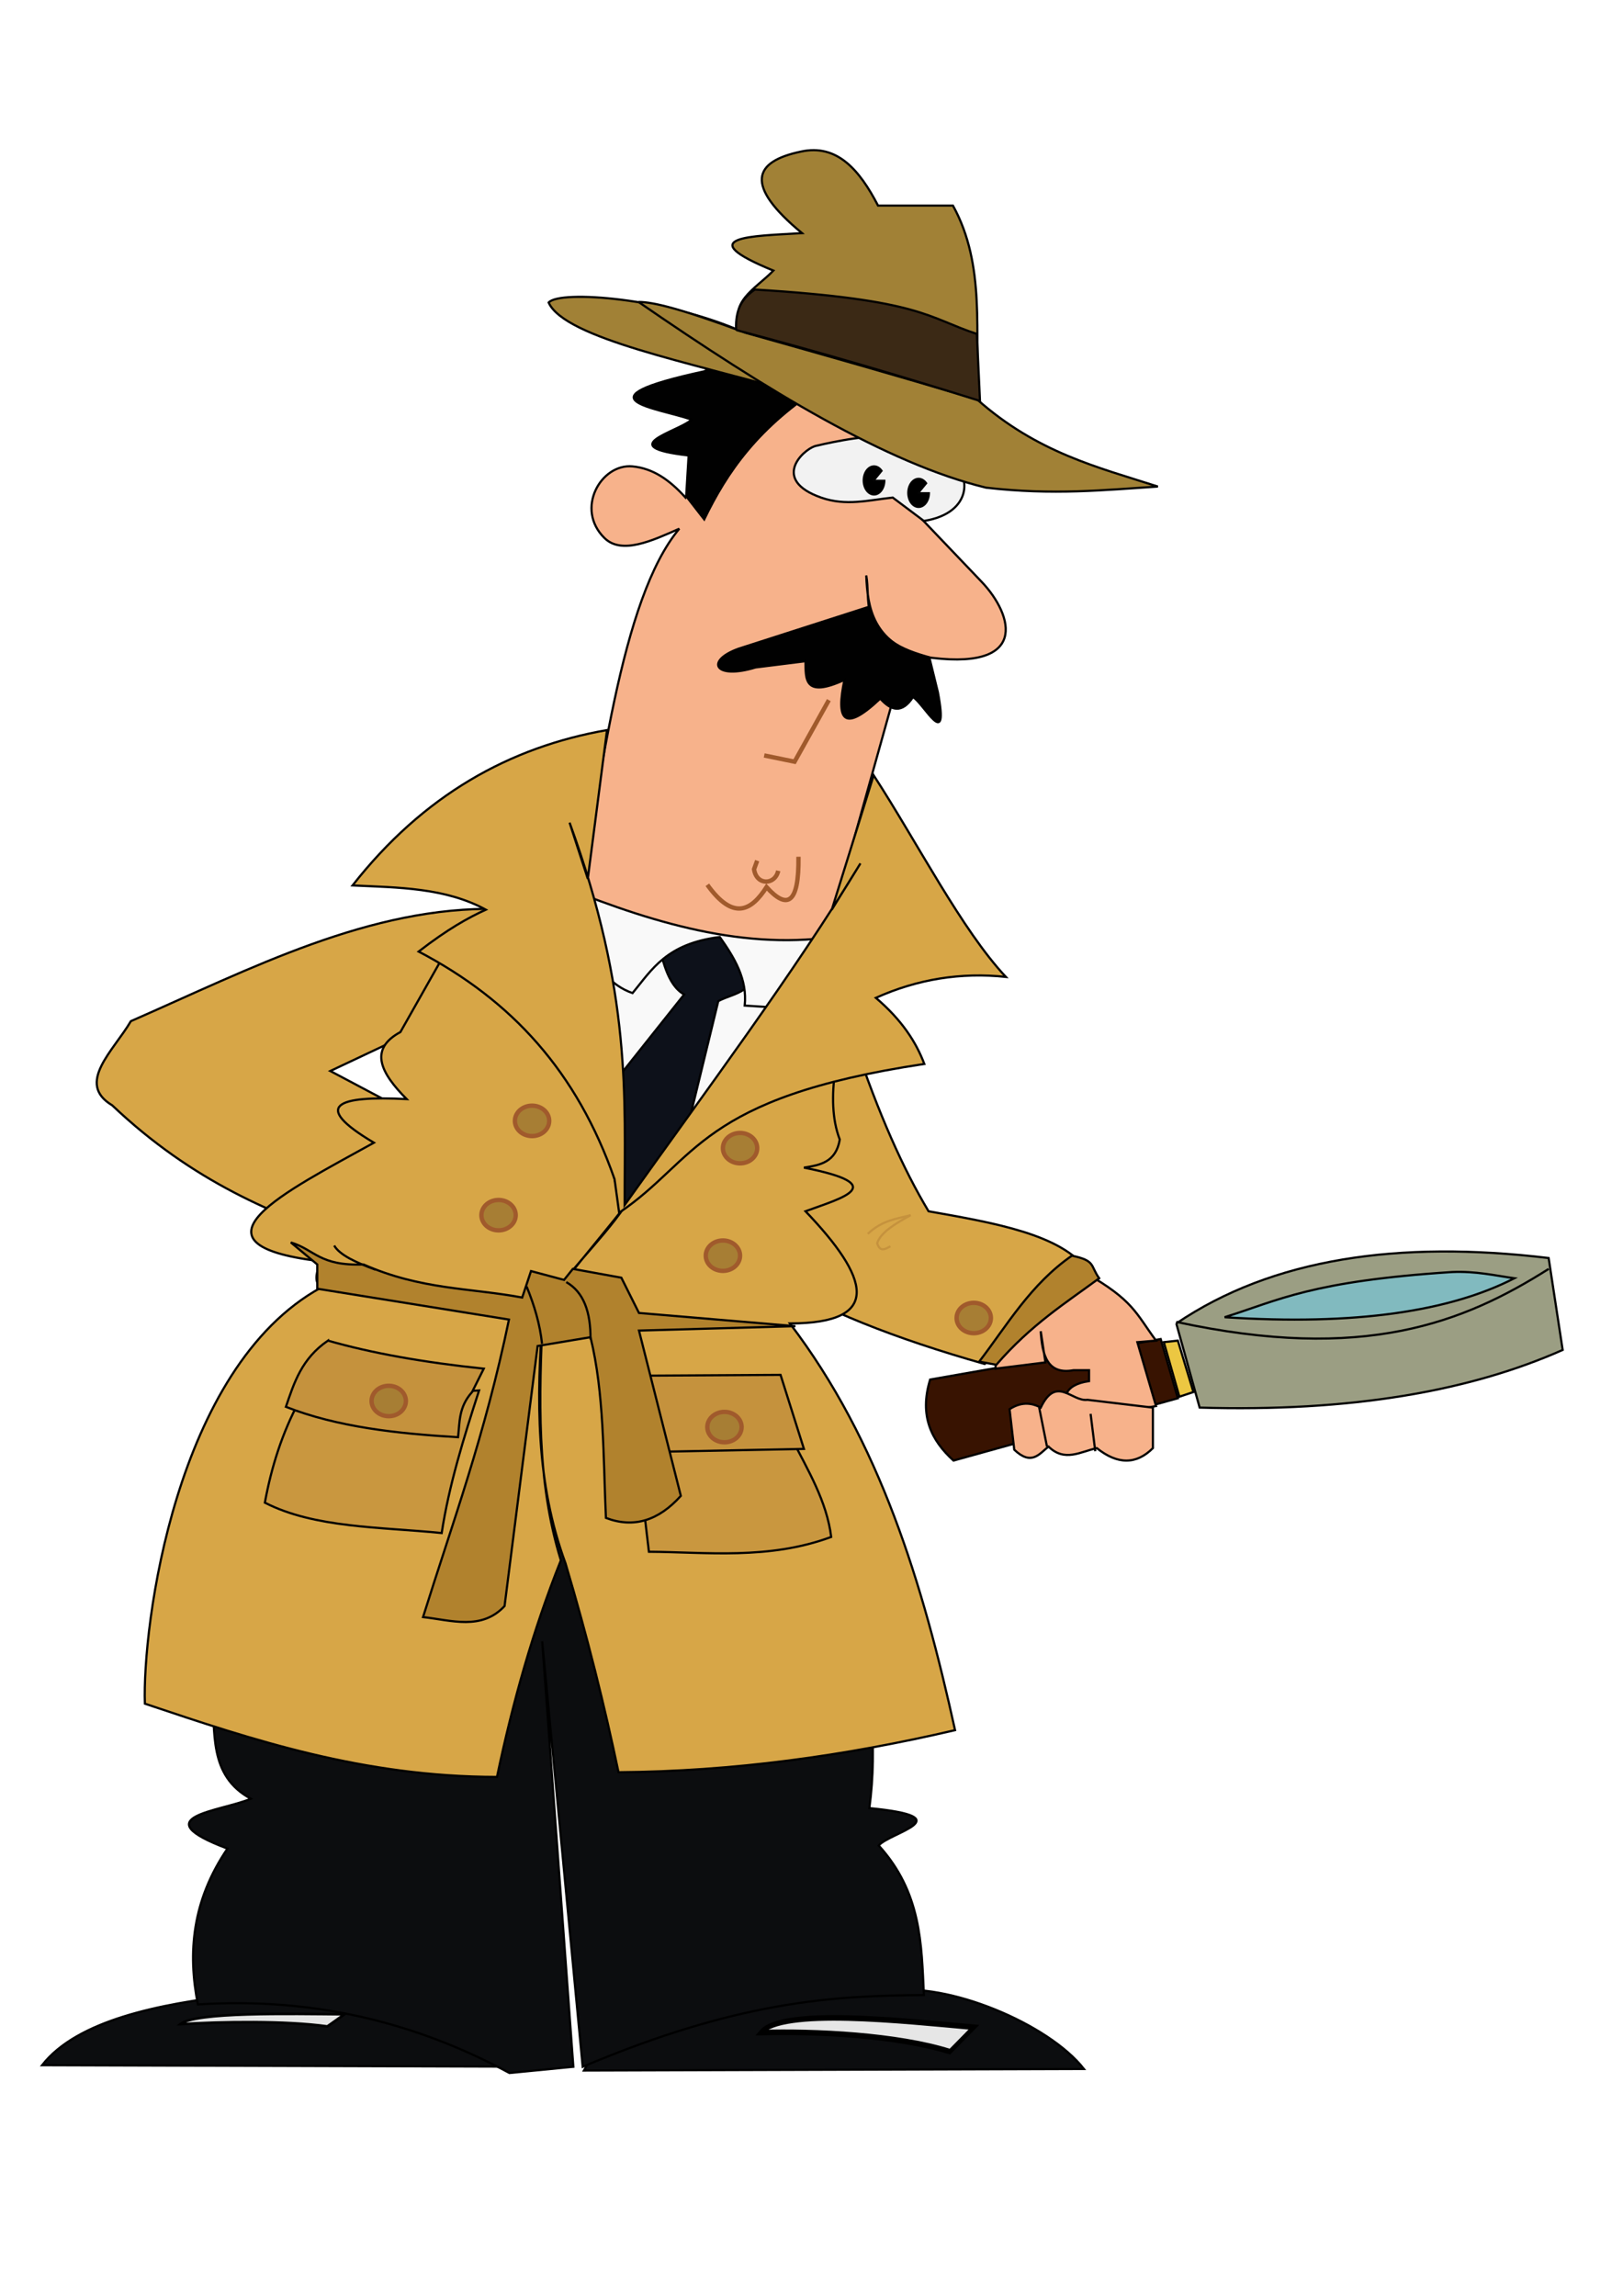 <svg xmlns="http://www.w3.org/2000/svg" viewBox="0 0 744.09 1052.4"><defs><filter id="b" height="1.627" width="1.103" y="-.314" x="-.052"><feGaussianBlur stdDeviation="2.859"/></filter><filter id="c" height="2.769" width="1.135" y="-.884" x="-.067"><feGaussianBlur stdDeviation="2.115"/></filter><filter id="a" width="1.135" y="-.884" x="-.067" height="2.769" color-interpolation-filters="sRGB"><feGaussianBlur stdDeviation="2.115"/></filter></defs><path d="M228.57 416.65c-58.83-1.37-113.38 27.27-168.57 51.43-7.96 13.586-25.411 28.528-8.571 38.571 37.143 35.221 74.286 50.139 111.43 62.857l37.14-52.86-48.57-25.72 75.71-35.71zM391.43 476.65c11.429 34.296 22.857 59.501 34.286 78.571 30.386 5.388 61.037 10.616 72.857 27.143l-47.143 42.857c-82.326-23.344-133.8-52.859-140-91.429z" stroke="#000" fill="#d7a647"/><path d="M107.86 914.51c-34.638 4.04-72.422 11.463-88.571 32.143l234.29.714-30.714-31.429zM407.88 912.7c26.162-4.436 72.79 14.862 89.077 35.678l-229.23.714c7.76-13.263 12.771-29.62 30.714-31.429z" stroke="#000" fill="#0c0d0f"/><path d="M-41.727 793.72c6.943-5.686 49.881-4.753 75.341-4.546l-7.855 5.556c-19.043-2.674-48.442-2.226-67.485-1.01z" transform="matrix(1.288 .097 -.161 2.151 530.27 -771.53)" filter="url(#a)" stroke="#000" stroke-width="1.189" fill="#e6e6e6"/><path d="M97.143 775.93c1.803 17.85-1.858 37.89 17.857 48.58-13.975 5.885-49.665 8.151-10.714 22.857-16.197 23.81-18.266 47.619-13.571 71.429 52.569-3.384 99.809 8.154 142.86 31.429l29.286-2.857-14.286-195 18.571 195c71.391-30.2 114.98-32.596 156.43-32.857-1.114-23.436-1.123-46.983-20.714-68.571 4.967-5.943 38.831-12.917-4.286-17.143 7.72-57.642-14.397-108.65-22.143-162.86l-263.57 8.571z" stroke="#000" fill="#0c0d0f"/><path d="M208.21 429.51l-24.643 43.571c-14.803 7.987-8.799 18.947 2.857 30.714-31.41-1.586-44.324 2.607-15 20-40.954 22.674-89.252 46.378-25 54.286-.45 4.185-3.173 8.825.714 12.143-67.029 36.822-81.907 155.67-80.714 190.71 50.043 16.84 100.22 33.483 161.43 33.571 7.118-33.977 16.461-67.212 29.286-99.286-11.234-36.416-10.092-74.123-8.214-114.29 7.385-11.69 24.91-31.83 37.5-47.857-10.779 15.959-29.77 33.327-37.5 48.214-3.137 40.512-3.222 78.56 10.357 115.36 10.112 33.921 17.98 65.6 24.286 95.714 52.437-.377 103.75-7.489 154.29-19.286-14.832-67.346-34.473-132.29-75.714-186.43 42.997-.041 36.284-21.013 7.143-51.429 16.738-6.119 39.53-12.043-.714-20 7.357-1.15 14.654-2.402 16.429-12.857-7.444-19.449.951-42.857 1.428-64.286z" stroke="#000" fill="#d7a647"/><path d="M259.61 417.48l134.35 28.284-93.143 96.005z" stroke="#000" fill="#f9f9f9"/><path d="M348.57 153.79l-34.286 74.286c-7.4-8.21-14.97-13.39-24.28-14.29-14.43-1.39-26.478 19.505-12.857 32.857 7.93 7.773 22.065 1.101 34.286-4.286-26.861 32.181-36.241 114.62-48.571 188.57l110.71 17.857 42.143-150.71c-21.638-8.767-16.564-23.317-18.571-34.286.587 14.75 3.067 30.365 25.714 37.143 49.734 7.64 41.699-19.036 27.143-34.286l-30-31.429 20-58.57z" stroke="#000" fill="#f7b28b"/><path d="M325.77 428.59h-24.749c2.64 11.053 4.782 22.728 12.627 27.274l-39.451 49.578 10.565 48.978 28.422-29.275 16.122-66.25c7.942-4.269 16.794-2.632 22.223-23.234z" stroke="#000" fill="#0d111a"/><path d="M407.86 200.22c-11.426-1.445-34.286 4.286-34.286 4.286-5.82 1.963-19.91 15.52 2.857 23.57 11.333 4.008 21.663 1.212 32.857 0l14.286 10.715c23.07-3.612 21.81-22.5 11.43-27.857 0 0-17.494-9.494-27.144-10.714z" stroke="#000" fill="#f2f2f2"/><path d="M426.03 225.932a4.88 6.587 0 11-1.252-4.405l-3.627 4.405zM405.59 220.222a4.88 6.587 0 11-1.252-4.405l-3.627 4.405z" stroke="#030303" stroke-width=".683"/><path d="M398.57 278.08l-60 19.286c-15.437 5.593-10.916 14.325 7.857 8.571l22.857-2.857c.113 8.113-.747 17.101 17.857 8.572-3.797 18.032-.67 24.734 16.43 8.571 5 5.62 10 6.96 15-.714 5.055 3.026 16.631 25.61 11.428-2.143l-3.929-16.071c-12.934-3.622-24.056-8.205-27.5-23.214z" stroke="#000" fill="#010101"/><path d="M380 320.93l-15.714 28.214-13.929-2.857M324.29 405.58c11.821 16.443 20.054 12.073 27.143 1.071 9.239 10.174 14.914 8.232 14.643-13.929" stroke="#a05a2c" stroke-width="2" fill="none"/><path d="M347.14 394.51l-1.429 3.929c1.103 7.602 9.66 7.302 11.071.714" stroke="#a05a2c" stroke-width="2" fill="none"/><path d="M378.57 175.93c-31.131 19.573-45.337 40.684-55.714 62.143l-8.268-10.628 1.125-18.658c-34.829-4.005-5.217-10.695 1.429-16.429-16.294-5.648-53.518-9.302 5.714-22.143l25.714-12.143z" stroke="#000" fill="#010101"/><path d="M448.51 183.13c-1.731-30.02 3.612-61.327-11.617-88.893h-34.345c-8.516-16.423-18.818-28.381-35.355-24.749-21.726 4.552-26.164 15.347.505 37.376-22.907 1.388-51.417 1.464-13.132 17.173-8.026 8.357-21.945 14.901-13.637 28.284-34.925-15.652-84.287-19.548-89.398-13.637 7.382 16.484 66.102 27.658 109.6 40.406z" stroke="#000" fill="#a18136"/><path d="M292.74 138.41c58.613 40.425 114.11 74.201 159.31 85.123 30.95 3.58 54.279 1.064 78.792-.505-27.611-8.861-55.222-15.51-82.833-39.901-38.833-11.504-69.913-20.381-106.06-30.54-29.915-11.105-42.429-14.174-49.212-14.177z" stroke="#000" fill="#a18136"/><path d="M337.5 151.29c-.54-10.153 3.445-15.029 8.571-18.571 76.632 4.686 79.315 13.008 101.79 20.357l1.429 30.714c-35.528-11.203-72.466-22.142-111.79-32.5z" stroke="#000" fill="#3b2915"/><path d="M258.57 406.65c43.81 17.66 87.62 30.2 131.43 21.43l-4.286 35.714-44.286-2.857c1.25-12.17-4.73-21.92-11.43-31.43-24.433 3.022-31.093 14.93-40 25.714-20.554-7.233-21.619-31.79-31.429-48.571z" stroke="#000" fill="#f9f9f9"/><path d="M278.3 334.65c-44.634 7.784-84.153 29.779-116.67 71.216 21.153.969 42.563 1.037 61.114 11.112-8.12 3.71-17.346 8.803-30.81 19.193 42.707 22.362 72.612 55.098 89.806 104.32l2.118 15.387c35.749-24.114 36.598-52.67 139.91-68.185-3.8-10.102-10.361-20.203-22.223-30.305 19.19-8.611 39.062-11.76 59.599-9.596-20.203-21.555-40.406-61.264-60.61-92.43l-19.192 61.62 13.132-21.213c-31.056 51.197-70.767 104.12-108.09 156.57-.077-50.08 3.36-96.644-25.254-175.26l8.351 25.723z" stroke="#000" fill="#d7a647"/><path d="M532.14 613.79l-105.71 18.571c-5.125 16.729.67 27.998 10.714 37.143l102.86-28.57z" stroke="#000" fill="#381301"/><path d="M456.79 620.22h-.357v7.143l22.857-2.857-2.143-14.286c.658 11.018 3.045 20.019 15 17.857h7.143v5c-23.734 3.322-1.402 27.425.714 14.286 9.447-.4 18.713-.618 30-2.857l-8.57-29.28 8.57-.71c-9.335-12.62-10.32-18.452-32.5-31.071z" stroke="#000" fill="#f7b28b"/><path d="M528.57 645.22v18.571c-7.619 7.619-16.19 7.619-25.714 0-7.381 1.59-14.762 6.555-22.143-.714-4.27 3.38-7.81 8.95-15.714 1.428l-2.143-18.57c4.762-3.12 9.524-3.31 14.286-.715 7.143-15.047 14.286-2.557 21.43-3.571z" stroke="#000" fill="#f7b28b"/><path d="M476.43 645.22l3.57 17.86M500 648.08l2.143 17.143" stroke="#000" fill="none"/><path d="M533.57 615.22l6.43-.71 7.143 23.571-6.429 2.143z" stroke="#000" fill="#ecc742"/><path d="M539.29 606.65L550 645.22c69.289 2.043 123.8-7.525 166.43-26.429l-6.43-42.14c-68.766-8.248-126.7.166-170.71 30z" stroke="#000" fill="#9b9e83"/><path d="M539.29 605.93c85.98 18.66 131.78.35 170.71-24.28" stroke="#000" fill="none"/><path d="M561.43 603.79c24.881-7.803 39.713-16.52 104.29-20.714 10.943-.467 19.392 1.56 28.571 2.857-29.567 15.152-72.821 21.75-132.86 17.857z" filter="url(#b)" stroke="#000" fill="#81babf"/><path d="M82.58 927.86c6.943-5.686 49.881-4.753 75.341-4.546l-7.855 5.556c-19.043-2.674-48.442-2.226-67.485-1.01z" filter="url(#c)" stroke="#000" stroke-width="1.189" fill="#e6e6e6"/><path d="M362.86 659.15c7.47 14.653 16.176 28.894 18.214 45.357-28.607 10.619-57.654 6.926-83.571 6.786l-6.429-54.286z" stroke="#000" fill="#c9973f"/><path d="M295.36 630.58l62.5-.357 10.714 33.929-72.143 1.428z" stroke="#000" fill="#c5923d"/><path d="M133.34 569.51c11.112 3.367 12.969 10.848 33.335 10.102 26.443 11.649 48.679 10.676 72.731 15.152l4.04-12.122 15.153 4.04 4.04-5.05 22.223 4.04 8.081 16.162 71.721 6.061-71.72 2.02 19.192 75.762c-10.13 11.27-21.52 14.993-34.345 10.102-1.248-28.165-.781-57.188-7.07-82.832l-24.245 4.04-15.152 119.2c-10.54 11.274-24.285 6.53-37.376 5.051 13.616-43.52 28.272-82.881 39.396-136.37l-87.883-14.142v-11.112z" stroke="#000" fill="#b1822d"/><path d="M259.61 587.69c7.933 4.526 11.256 13.661 11.112 26.264M241.43 589.71c3.596 8.755 6.165 17.509 7.071 26.264M153.21 570.93c2.417 4.247 9.888 7.771 18.929 11.071" stroke="#000" fill="none"/><path d="M137.14 642.36c-7.766 14.465-12.707 30.06-15.714 46.429 22.801 11.68 52.957 11.103 81.071 13.929 3.321-21.786 10.075-43.571 17.143-65.357z" stroke="#000" fill="#c9973f"/><path d="M150.36 614.51c-12.086 8.233-15.535 19.345-19.286 30.357 23.451 9.216 50.762 12.258 78.929 13.929.784-6.905.228-13.81 6.429-20.714l5.357-10.714c-27.573-2.875-51.475-7.126-71.43-12.857z" stroke="#000" fill="#c5923d"/><path d="M186.076 642.187a7.857 6.964 0 11-15.714 0 7.857 6.964 0 1115.714 0zM340 654.151a7.857 6.964 0 11-15.714 0 7.857 6.964 0 1115.714 0zM339.29 575.58a7.857 6.964 0 11-15.714 0 7.857 6.964 0 1115.714 0zM347.15 526.29a7.857 6.964 0 11-15.714 0 7.857 6.964 0 1115.714 0zM251.79 513.79a7.857 6.964 0 11-15.714 0 7.857 6.964 0 1115.714 0zM236.433 557.009a7.857 6.964 0 11-15.714 0 7.857 6.964 0 1115.714 0zM454.29 604.151a7.857 6.964 0 11-15.714 0 7.857 6.964 0 1115.714 0z" stroke="#a05a2c" stroke-width="2" fill="#a77e34"/><path d="M491.43 575.58c-18.973 13.138-29.725 31.892-42.5 48.571l7.857 1.429c16.003-18.497 32.06-28.497 47.143-39.643-4.187-5.87-1.515-8.055-12.5-10.357z" stroke="#000" fill="#b1822d"/><path d="M397.86 565.58c6.548-6.221 13.095-6.875 19.643-8.571-7.158 3.946-13.821 7.974-15.357 12.857 1.381 4.333 3.77 2.616 6.071 1.428" stroke="#c5923d" fill="none"/></svg>